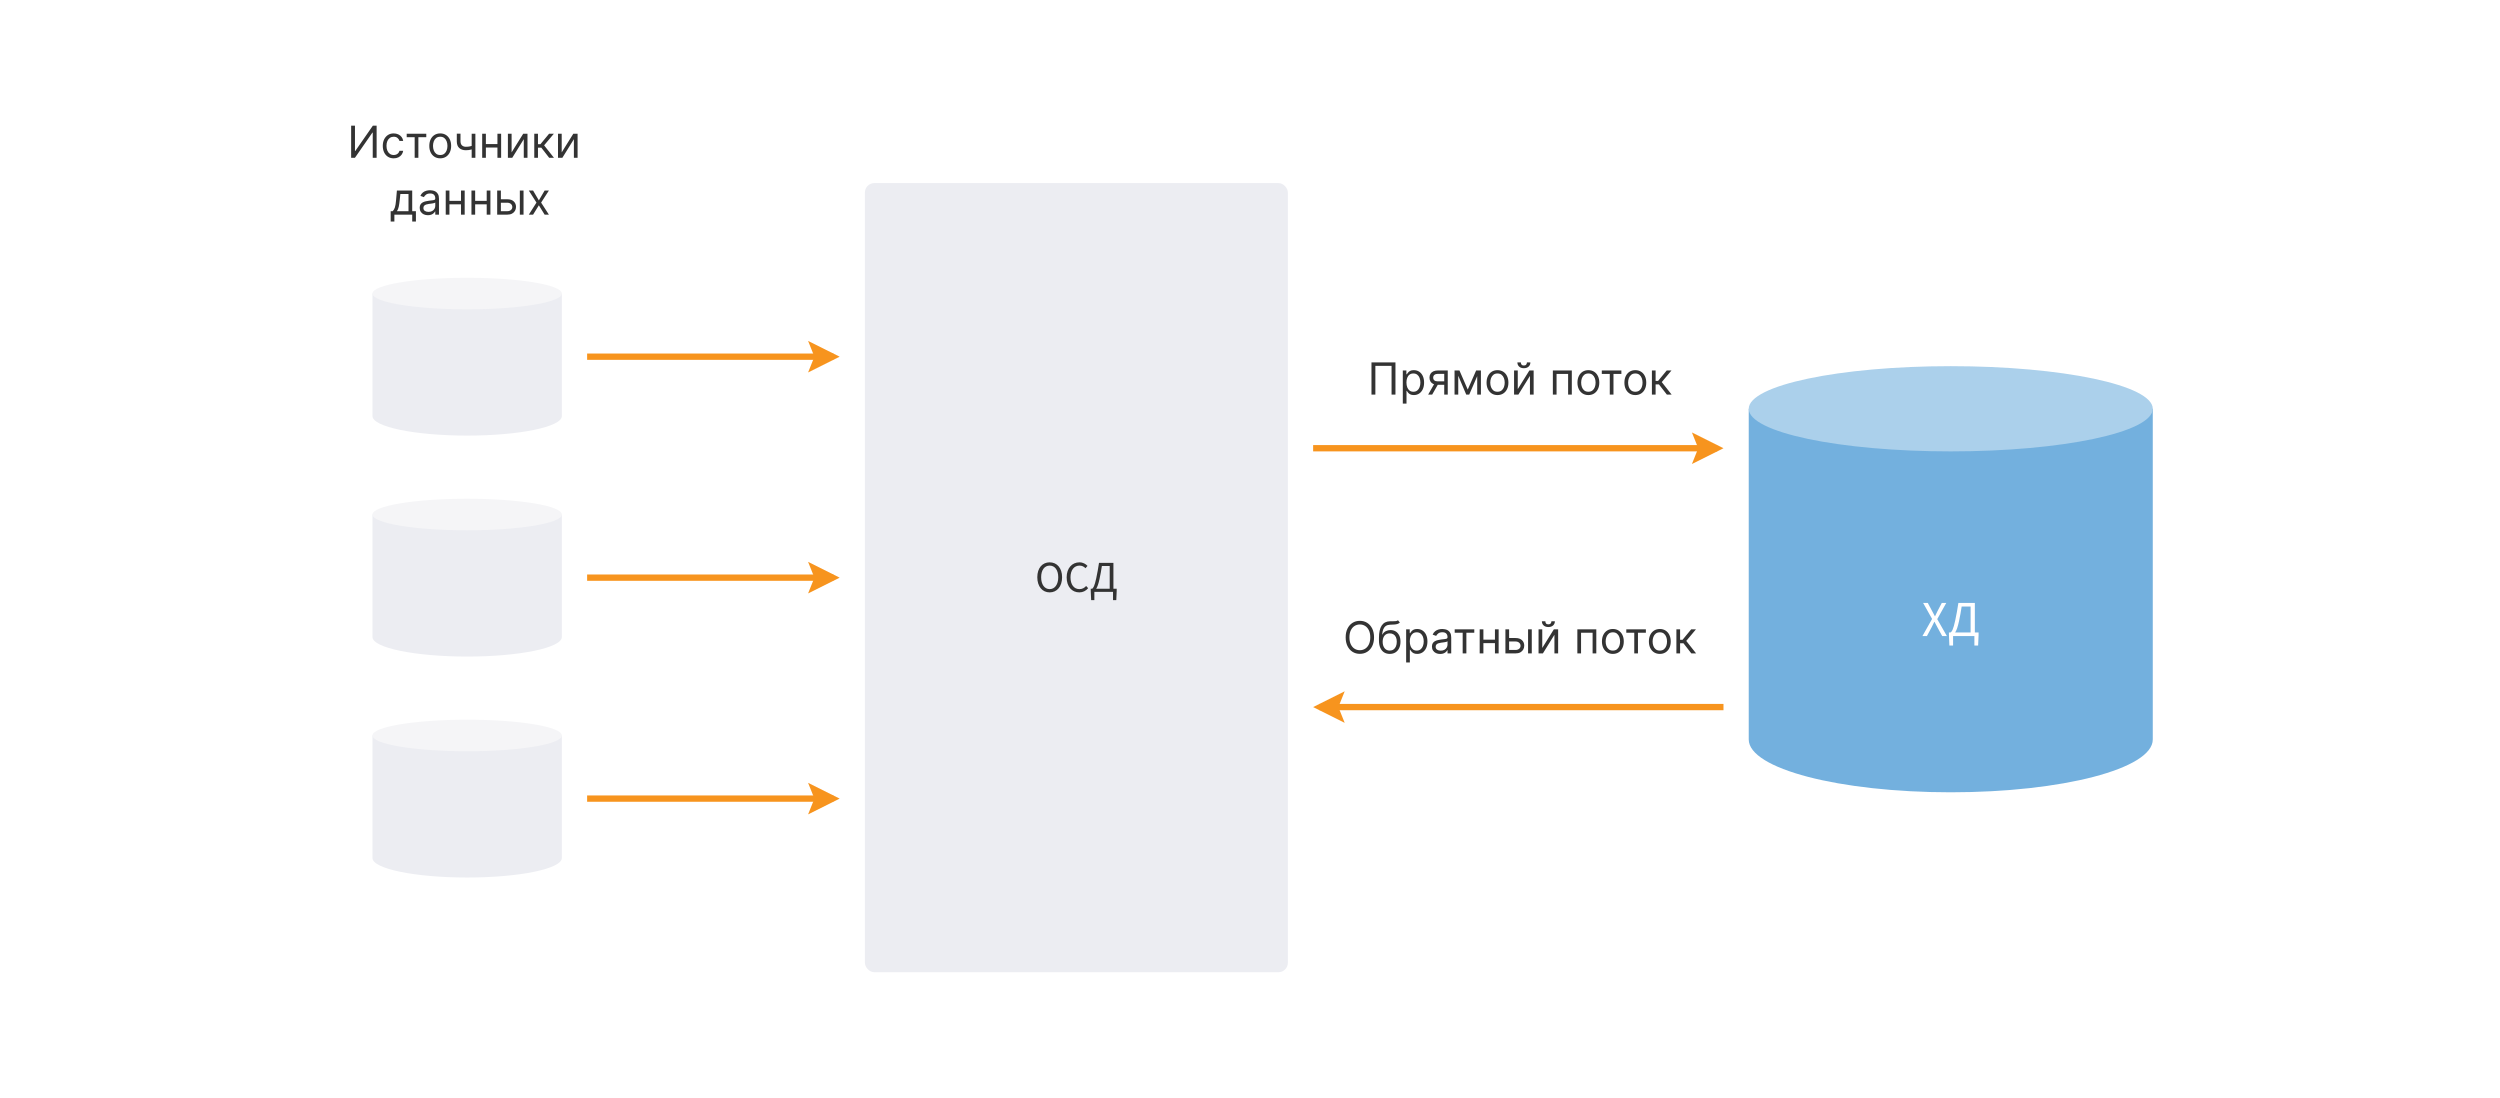 <svg width="792" height="348" viewBox="0 0 792 348" fill="none" xmlns="http://www.w3.org/2000/svg">
<rect width="792" height="348" fill="white"/>
<path d="M186 113H264" stroke="#F7941E" stroke-width="2"/>
<path d="M266 112.999C266 112.999 256 118 256 118L257.999 112.999L256 108C256 108 266 112.999 266 112.999Z" fill="#F7941E"/>
<path d="M186 183H264" stroke="#F7941E" stroke-width="2"/>
<path d="M266 182.999C266 182.999 256 188 256 188L257.999 182.999L256 178C256 178 266 182.999 266 182.999Z" fill="#F7941E"/>
<path d="M416 142H544" stroke="#F7941E" stroke-width="2"/>
<path d="M546 141.999C546 141.999 536 147 536 147L537.999 141.999L536 137C536 137 546 141.999 546 141.999Z" fill="#F7941E"/>
<path d="M186 253H264" stroke="#F7941E" stroke-width="2"/>
<path d="M266 252.999C266 252.999 256 258 256 258L257.999 252.999L256 248C256 248 266 252.999 266 252.999Z" fill="#F7941E"/>
<path d="M546 224L418 224" stroke="#F7941E" stroke-width="2"/>
<path d="M416 224C416 224 426 219 426 219L424.001 224L426 229C426 229 416 224 416 224Z" fill="#F7941E"/>
<path d="M111.241 39.818H112.454V47.832H112.553L118.121 39.818H119.315V50H118.082V42.006H117.982L112.434 50H111.241V39.818ZM124.725 50.159C124.009 50.159 123.393 49.99 122.876 49.652C122.358 49.314 121.961 48.848 121.682 48.255C121.404 47.662 121.265 46.984 121.265 46.222C121.265 45.446 121.407 44.762 121.692 44.168C121.981 43.572 122.382 43.106 122.895 42.771C123.412 42.433 124.016 42.264 124.705 42.264C125.242 42.264 125.726 42.364 126.157 42.562C126.588 42.761 126.941 43.04 127.216 43.398C127.491 43.756 127.662 44.173 127.728 44.651H126.555C126.465 44.303 126.266 43.994 125.958 43.726C125.653 43.454 125.242 43.318 124.725 43.318C124.268 43.318 123.867 43.438 123.522 43.676C123.18 43.911 122.914 44.245 122.721 44.675C122.532 45.103 122.438 45.605 122.438 46.182C122.438 46.772 122.531 47.285 122.716 47.723C122.905 48.16 123.171 48.5 123.512 48.742C123.857 48.984 124.261 49.105 124.725 49.105C125.03 49.105 125.307 49.052 125.555 48.946C125.804 48.84 126.014 48.688 126.187 48.489C126.359 48.29 126.482 48.051 126.555 47.773H127.728C127.662 48.224 127.497 48.63 127.236 48.991C126.977 49.349 126.634 49.634 126.206 49.846C125.782 50.055 125.288 50.159 124.725 50.159ZM128.841 43.457V42.364H135.046V43.457H132.54V50H131.367V43.457H128.841ZM139.463 50.159C138.774 50.159 138.169 49.995 137.649 49.667C137.132 49.339 136.727 48.88 136.436 48.29C136.147 47.7 136.003 47.01 136.003 46.222C136.003 45.426 136.147 44.732 136.436 44.139C136.727 43.545 137.132 43.084 137.649 42.756C138.169 42.428 138.774 42.264 139.463 42.264C140.153 42.264 140.756 42.428 141.273 42.756C141.793 43.084 142.198 43.545 142.486 44.139C142.778 44.732 142.923 45.426 142.923 46.222C142.923 47.01 142.778 47.7 142.486 48.29C142.198 48.88 141.793 49.339 141.273 49.667C140.756 49.995 140.153 50.159 139.463 50.159ZM139.463 49.105C139.987 49.105 140.418 48.971 140.756 48.702C141.094 48.434 141.344 48.081 141.507 47.644C141.669 47.206 141.75 46.732 141.75 46.222C141.75 45.711 141.669 45.236 141.507 44.795C141.344 44.354 141.094 43.998 140.756 43.726C140.418 43.454 139.987 43.318 139.463 43.318C138.94 43.318 138.509 43.454 138.171 43.726C137.833 43.998 137.582 44.354 137.42 44.795C137.258 45.236 137.176 45.711 137.176 46.222C137.176 46.732 137.258 47.206 137.42 47.644C137.582 48.081 137.833 48.434 138.171 48.702C138.509 48.971 138.94 49.105 139.463 49.105ZM150.601 42.364V50H149.428V42.364H150.601ZM150.143 46.003V47.097C149.878 47.196 149.615 47.284 149.353 47.36C149.091 47.433 148.816 47.491 148.528 47.534C148.239 47.574 147.923 47.594 147.578 47.594C146.713 47.594 146.019 47.36 145.495 46.893C144.975 46.425 144.714 45.724 144.714 44.79V42.344H145.888V44.79C145.888 45.181 145.962 45.502 146.112 45.754C146.261 46.006 146.463 46.193 146.718 46.316C146.973 46.439 147.26 46.5 147.578 46.5C148.075 46.5 148.524 46.455 148.925 46.366C149.33 46.273 149.736 46.152 150.143 46.003ZM157.864 45.645V46.739H153.648V45.645H157.864ZM153.927 42.364V50H152.754V42.364H153.927ZM158.759 42.364V50H157.586V42.364H158.759ZM162.075 48.27L165.754 42.364H167.107V50H165.933V44.094L162.274 50H160.902V42.364H162.075V48.27ZM169.256 50V42.364H170.429V45.685H171.204L173.949 42.364H175.46L172.378 46.043L175.5 50H173.988L171.483 46.778H170.429V50H169.256ZM177.948 48.27L181.627 42.364H182.98V50H181.806V44.094L178.147 50H176.775V42.364H177.948V48.27ZM123.767 70.188V66.906H124.404C124.559 66.744 124.694 66.568 124.806 66.379C124.919 66.19 125.017 65.967 125.1 65.708C125.186 65.446 125.259 65.128 125.318 64.754C125.378 64.376 125.431 63.92 125.478 63.386L125.736 60.364H130.588V66.906H131.762V70.188H130.588V68H124.941V70.188H123.767ZM125.736 66.906H129.415V61.457H126.83L126.631 63.386C126.548 64.185 126.445 64.883 126.323 65.479C126.2 66.076 126.005 66.552 125.736 66.906ZM135.566 68.179C135.082 68.179 134.643 68.088 134.249 67.906C133.854 67.72 133.541 67.453 133.309 67.105C133.077 66.754 132.961 66.329 132.961 65.832C132.961 65.395 133.047 65.04 133.22 64.769C133.392 64.493 133.622 64.278 133.911 64.122C134.199 63.966 134.517 63.85 134.865 63.774C135.216 63.695 135.569 63.632 135.924 63.585C136.388 63.526 136.764 63.481 137.053 63.451C137.344 63.418 137.556 63.363 137.689 63.287C137.825 63.211 137.893 63.078 137.893 62.889V62.849C137.893 62.359 137.759 61.978 137.49 61.706C137.225 61.434 136.822 61.298 136.282 61.298C135.722 61.298 135.283 61.421 134.965 61.666C134.646 61.911 134.423 62.173 134.293 62.452L133.18 62.054C133.379 61.59 133.644 61.229 133.975 60.97C134.31 60.708 134.675 60.526 135.069 60.423C135.467 60.317 135.858 60.264 136.242 60.264C136.488 60.264 136.769 60.294 137.087 60.354C137.409 60.41 137.719 60.528 138.017 60.707C138.319 60.886 138.569 61.156 138.768 61.517C138.967 61.878 139.066 62.362 139.066 62.969V68H137.893V66.966H137.833C137.754 67.132 137.621 67.309 137.435 67.498C137.25 67.687 137.003 67.847 136.695 67.98C136.386 68.113 136.01 68.179 135.566 68.179ZM135.745 67.125C136.209 67.125 136.6 67.034 136.918 66.852C137.24 66.669 137.482 66.434 137.644 66.146C137.81 65.857 137.893 65.554 137.893 65.236V64.162C137.843 64.222 137.734 64.276 137.565 64.326C137.399 64.372 137.207 64.414 136.988 64.45C136.773 64.483 136.562 64.513 136.357 64.54C136.154 64.563 135.99 64.583 135.864 64.599C135.56 64.639 135.274 64.704 135.009 64.793C134.747 64.879 134.535 65.01 134.373 65.186C134.214 65.358 134.134 65.594 134.134 65.892C134.134 66.3 134.285 66.608 134.587 66.817C134.892 67.022 135.278 67.125 135.745 67.125ZM146.318 63.645V64.739H142.103V63.645H146.318ZM142.381 60.364V68H141.208V60.364H142.381ZM147.213 60.364V68H146.04V60.364H147.213ZM154.467 63.645V64.739H150.251V63.645H154.467ZM150.529 60.364V68H149.356V60.364H150.529ZM155.362 60.364V68H154.188V60.364H155.362ZM158.519 63.128H160.706C161.601 63.128 162.286 63.355 162.759 63.809C163.233 64.263 163.47 64.838 163.47 65.534C163.47 65.992 163.364 66.407 163.152 66.782C162.94 67.153 162.629 67.45 162.218 67.672C161.807 67.891 161.303 68 160.706 68H157.505V60.364H158.678V66.906H160.706C161.17 66.906 161.551 66.784 161.85 66.538C162.148 66.293 162.297 65.978 162.297 65.594C162.297 65.189 162.148 64.86 161.85 64.604C161.551 64.349 161.17 64.222 160.706 64.222H158.519V63.128ZM164.684 68V60.364H165.857V68H164.684ZM168.88 60.364L170.709 63.486L172.539 60.364H173.891L171.425 64.182L173.891 68H172.539L170.709 65.037L168.88 68H167.527L169.953 64.182L167.527 60.364H168.88Z" fill="#333333"/>
<path d="M118 163V201.806C118 205.227 131.431 208 148 208C164.569 208 178 205.227 178 201.806V163H118Z" fill="#ECEDF2"/>
<ellipse cx="148" cy="163" rx="30" ry="5" fill="#F5F5F7"/>
<path d="M554 129.5V234.275C554 243.512 582.654 251 618 251C653.346 251 682 243.512 682 234.275V129.5H554Z" fill="#73B0DE"/>
<ellipse cx="618" cy="129.5" rx="64" ry="13.5" fill="#ABD0EB"/>
<path d="M609.029 201.5L612.085 196.076L609.237 191.004H610.725L612.149 193.676C612.405 194.156 612.629 194.588 612.965 195.212H613.029C613.301 194.588 613.509 194.156 613.765 193.676L615.157 191.004H616.581L613.717 196.14L616.773 201.5H615.285L613.749 198.684C613.477 198.156 613.189 197.628 612.853 196.988H612.789C612.485 197.628 612.229 198.156 611.957 198.684L610.453 201.5H609.029ZM620.608 196.812C620.224 198.588 619.84 199.708 619.392 200.364H624.288V192.14H621.456C621.184 193.948 620.976 195.036 620.608 196.812ZM618.736 201.5V204.508H617.568L617.424 201.164V200.364H617.904C618.352 200.172 618.816 199.356 619.408 196.588C619.84 194.492 620.08 193.244 620.416 191.004H625.632V200.364H626.816V201.164L626.672 204.508H625.488V201.5H618.736Z" fill="white"/>
<path d="M118 93V131.806C118 135.227 131.431 138 148 138C164.569 138 178 135.227 178 131.806V93H118Z" fill="#ECEDF2"/>
<ellipse cx="148" cy="93" rx="30" ry="5" fill="#F5F5F7"/>
<path d="M118 233V271.806C118 275.227 131.431 278 148 278C164.569 278 178 275.227 178 271.806V233H118Z" fill="#ECEDF2"/>
<ellipse cx="148" cy="233" rx="30" ry="5" fill="#F5F5F7"/>
<rect x="274" y="58" width="134" height="250" rx="3" fill="#ECEDF2"/>
<path d="M332.537 187.668C330.227 187.668 328.617 185.82 328.617 182.866C328.617 179.926 330.227 178.148 332.537 178.148C334.847 178.148 336.471 179.94 336.471 182.866C336.471 185.82 334.847 187.668 332.537 187.668ZM332.537 186.632C334.175 186.632 335.253 185.162 335.253 182.866C335.253 180.584 334.175 179.184 332.537 179.184C330.899 179.184 329.835 180.584 329.835 182.866C329.835 185.162 330.899 186.632 332.537 186.632ZM341.918 187.668C339.622 187.668 337.914 185.904 337.914 182.908C337.914 179.954 339.65 178.148 341.988 178.148C343.108 178.148 343.976 178.68 344.522 179.282L343.878 180.01C343.388 179.506 342.786 179.184 342.002 179.184C340.28 179.184 339.132 180.598 339.132 182.88C339.132 185.19 340.224 186.632 341.96 186.632C342.842 186.632 343.5 186.282 344.088 185.638L344.732 186.338C343.99 187.192 343.094 187.668 341.918 187.668ZM348.334 183.398C347.998 184.952 347.662 185.932 347.27 186.506H351.554V179.31H349.076C348.838 180.892 348.656 181.844 348.334 183.398ZM346.696 187.5V190.132H345.674L345.548 187.206V186.506H345.968C346.36 186.338 346.766 185.624 347.284 183.202C347.662 181.368 347.872 180.276 348.166 178.316H352.73V186.506H353.766V187.206L353.64 190.132H352.604V187.5H346.696Z" fill="#333333"/>
<path d="M442.081 114.818V125H440.848V115.912H435.717V125H434.484V114.818H442.081ZM444.409 127.864V117.364H445.542V118.577H445.682C445.768 118.444 445.887 118.275 446.04 118.07C446.195 117.861 446.417 117.675 446.706 117.513C446.997 117.347 447.392 117.264 447.889 117.264C448.532 117.264 449.099 117.425 449.589 117.746C450.08 118.068 450.463 118.524 450.738 119.114C451.013 119.704 451.15 120.4 451.15 121.202C451.15 122.01 451.013 122.711 450.738 123.305C450.463 123.895 450.081 124.352 449.594 124.677C449.107 124.998 448.545 125.159 447.909 125.159C447.418 125.159 447.026 125.078 446.731 124.915C446.436 124.75 446.209 124.562 446.049 124.354C445.89 124.142 445.768 123.966 445.682 123.827H445.582V127.864H444.409ZM445.562 121.182C445.562 121.759 445.647 122.267 445.816 122.708C445.985 123.146 446.232 123.489 446.557 123.737C446.881 123.982 447.279 124.105 447.75 124.105C448.24 124.105 448.65 123.976 448.978 123.717C449.309 123.455 449.558 123.104 449.723 122.663C449.892 122.219 449.977 121.725 449.977 121.182C449.977 120.645 449.894 120.161 449.728 119.73C449.566 119.296 449.319 118.953 448.988 118.701C448.66 118.446 448.247 118.318 447.75 118.318C447.272 118.318 446.871 118.439 446.547 118.681C446.222 118.92 445.977 119.254 445.811 119.685C445.645 120.113 445.562 120.612 445.562 121.182ZM457.534 125V118.438H455.505C455.048 118.438 454.688 118.544 454.427 118.756C454.165 118.968 454.034 119.259 454.034 119.631C454.034 119.995 454.151 120.282 454.387 120.491C454.625 120.7 454.952 120.804 455.366 120.804H457.832V121.898H455.366C454.849 121.898 454.403 121.807 454.029 121.624C453.654 121.442 453.366 121.182 453.164 120.844C452.962 120.502 452.861 120.098 452.861 119.631C452.861 119.16 452.967 118.756 453.179 118.418C453.391 118.08 453.694 117.819 454.089 117.637C454.486 117.455 454.959 117.364 455.505 117.364H458.647V125H457.534ZM452.443 125L454.611 121.202H455.883L453.716 125H452.443ZM464.978 123.409L467.642 117.364H468.756L465.455 125H464.5L461.259 117.364H462.353L464.978 123.409ZM461.975 117.364V125H460.801V117.364H461.975ZM467.98 125V117.364H469.154V125H467.98ZM474.404 125.159C473.714 125.159 473.109 124.995 472.589 124.667C472.072 124.339 471.668 123.88 471.376 123.29C471.088 122.7 470.943 122.01 470.943 121.222C470.943 120.426 471.088 119.732 471.376 119.138C471.668 118.545 472.072 118.085 472.589 117.756C473.109 117.428 473.714 117.264 474.404 117.264C475.093 117.264 475.696 117.428 476.213 117.756C476.734 118.085 477.138 118.545 477.426 119.138C477.718 119.732 477.864 120.426 477.864 121.222C477.864 122.01 477.718 122.7 477.426 123.29C477.138 123.88 476.734 124.339 476.213 124.667C475.696 124.995 475.093 125.159 474.404 125.159ZM474.404 124.105C474.927 124.105 475.358 123.971 475.696 123.702C476.034 123.434 476.285 123.081 476.447 122.643C476.609 122.206 476.691 121.732 476.691 121.222C476.691 120.711 476.609 120.236 476.447 119.795C476.285 119.354 476.034 118.998 475.696 118.726C475.358 118.454 474.927 118.318 474.404 118.318C473.88 118.318 473.449 118.454 473.111 118.726C472.773 118.998 472.523 119.354 472.36 119.795C472.198 120.236 472.117 120.711 472.117 121.222C472.117 121.732 472.198 122.206 472.36 122.643C472.523 123.081 472.773 123.434 473.111 123.702C473.449 123.971 473.88 124.105 474.404 124.105ZM480.828 123.27L484.507 117.364H485.859V125H484.686V119.094L481.027 125H479.655V117.364H480.828V123.27ZM483.732 114.818H484.825C484.825 115.355 484.64 115.794 484.269 116.136C483.897 116.477 483.394 116.648 482.757 116.648C482.131 116.648 481.632 116.477 481.261 116.136C480.893 115.794 480.709 115.355 480.709 114.818H481.803C481.803 115.077 481.874 115.304 482.016 115.499C482.162 115.695 482.409 115.793 482.757 115.793C483.105 115.793 483.354 115.695 483.503 115.499C483.655 115.304 483.732 115.077 483.732 114.818ZM491.946 125V117.364H497.952V125H496.778V118.457H493.119V125H491.946ZM503.197 125.159C502.507 125.159 501.902 124.995 501.382 124.667C500.865 124.339 500.461 123.88 500.169 123.29C499.881 122.7 499.736 122.01 499.736 121.222C499.736 120.426 499.881 119.732 500.169 119.138C500.461 118.545 500.865 118.085 501.382 117.756C501.902 117.428 502.507 117.264 503.197 117.264C503.886 117.264 504.489 117.428 505.006 117.756C505.527 118.085 505.931 118.545 506.219 119.138C506.511 119.732 506.657 120.426 506.657 121.222C506.657 122.01 506.511 122.7 506.219 123.29C505.931 123.88 505.527 124.339 505.006 124.667C504.489 124.995 503.886 125.159 503.197 125.159ZM503.197 124.105C503.72 124.105 504.151 123.971 504.489 123.702C504.827 123.434 505.078 123.081 505.24 122.643C505.402 122.206 505.484 121.732 505.484 121.222C505.484 120.711 505.402 120.236 505.24 119.795C505.078 119.354 504.827 118.998 504.489 118.726C504.151 118.454 503.72 118.318 503.197 118.318C502.673 118.318 502.242 118.454 501.904 118.726C501.566 118.998 501.316 119.354 501.153 119.795C500.991 120.236 500.91 120.711 500.91 121.222C500.91 121.732 500.991 122.206 501.153 122.643C501.316 123.081 501.566 123.434 501.904 123.702C502.242 123.971 502.673 124.105 503.197 124.105ZM507.45 118.457V117.364H513.654V118.457H511.149V125H509.975V118.457H507.45ZM518.072 125.159C517.382 125.159 516.777 124.995 516.257 124.667C515.74 124.339 515.336 123.88 515.044 123.29C514.756 122.7 514.611 122.01 514.611 121.222C514.611 120.426 514.756 119.732 515.044 119.138C515.336 118.545 515.74 118.085 516.257 117.756C516.777 117.428 517.382 117.264 518.072 117.264C518.761 117.264 519.364 117.428 519.881 117.756C520.402 118.085 520.806 118.545 521.094 119.138C521.386 119.732 521.532 120.426 521.532 121.222C521.532 122.01 521.386 122.7 521.094 123.29C520.806 123.88 520.402 124.339 519.881 124.667C519.364 124.995 518.761 125.159 518.072 125.159ZM518.072 124.105C518.595 124.105 519.026 123.971 519.364 123.702C519.702 123.434 519.953 123.081 520.115 122.643C520.277 122.206 520.359 121.732 520.359 121.222C520.359 120.711 520.277 120.236 520.115 119.795C519.953 119.354 519.702 118.998 519.364 118.726C519.026 118.454 518.595 118.318 518.072 118.318C517.548 118.318 517.117 118.454 516.779 118.726C516.441 118.998 516.191 119.354 516.028 119.795C515.866 120.236 515.785 120.711 515.785 121.222C515.785 121.732 515.866 122.206 516.028 122.643C516.191 123.081 516.441 123.434 516.779 123.702C517.117 123.971 517.548 124.105 518.072 124.105ZM523.323 125V117.364H524.496V120.685H525.272L528.016 117.364H529.527L526.445 121.043L529.567 125H528.056L525.55 121.778H524.496V125H523.323Z" fill="#333333"/>
<path d="M435.297 201.909C435.297 202.983 435.103 203.911 434.715 204.693C434.327 205.475 433.795 206.079 433.119 206.503C432.443 206.927 431.671 207.139 430.802 207.139C429.934 207.139 429.162 206.927 428.485 206.503C427.809 206.079 427.277 205.475 426.89 204.693C426.502 203.911 426.308 202.983 426.308 201.909C426.308 200.835 426.502 199.907 426.89 199.125C427.277 198.343 427.809 197.74 428.485 197.315C429.162 196.891 429.934 196.679 430.802 196.679C431.671 196.679 432.443 196.891 433.119 197.315C433.795 197.74 434.327 198.343 434.715 199.125C435.103 199.907 435.297 200.835 435.297 201.909ZM434.103 201.909C434.103 201.027 433.956 200.283 433.661 199.677C433.369 199.07 432.973 198.611 432.473 198.3C431.975 197.988 431.419 197.832 430.802 197.832C430.186 197.832 429.627 197.988 429.127 198.3C428.63 198.611 428.234 199.07 427.939 199.677C427.647 200.283 427.501 201.027 427.501 201.909C427.501 202.791 427.647 203.535 427.939 204.141C428.234 204.748 428.63 205.207 429.127 205.518C429.627 205.83 430.186 205.986 430.802 205.986C431.419 205.986 431.975 205.83 432.473 205.518C432.973 205.207 433.369 204.748 433.661 204.141C433.956 203.535 434.103 202.791 434.103 201.909ZM442.878 196.5L443.475 197.216C443.243 197.441 442.974 197.599 442.669 197.688C442.364 197.778 442.02 197.832 441.635 197.852C441.251 197.872 440.823 197.892 440.353 197.912C439.822 197.932 439.383 198.061 439.035 198.3C438.687 198.538 438.419 198.883 438.23 199.334C438.041 199.785 437.92 200.338 437.867 200.994H437.966C438.225 200.517 438.583 200.166 439.04 199.94C439.498 199.715 439.988 199.602 440.512 199.602C441.108 199.602 441.645 199.741 442.123 200.02C442.6 200.298 442.978 200.711 443.256 201.258C443.534 201.805 443.674 202.479 443.674 203.281C443.674 204.08 443.531 204.769 443.246 205.349C442.964 205.929 442.568 206.377 442.058 206.692C441.551 207.003 440.956 207.159 440.273 207.159C439.59 207.159 438.992 206.998 438.478 206.677C437.965 206.352 437.565 205.871 437.28 205.235C436.995 204.595 436.853 203.805 436.853 202.864V202.048C436.853 200.348 437.141 199.059 437.718 198.18C438.298 197.302 439.169 196.848 440.333 196.818C440.744 196.805 441.11 196.802 441.431 196.808C441.753 196.815 442.033 196.8 442.272 196.763C442.51 196.727 442.712 196.639 442.878 196.5ZM440.273 206.105C440.734 206.105 441.13 205.989 441.461 205.757C441.796 205.525 442.053 205.199 442.232 204.778C442.411 204.353 442.5 203.855 442.5 203.281C442.5 202.724 442.409 202.25 442.227 201.859C442.048 201.468 441.791 201.17 441.456 200.964C441.122 200.759 440.721 200.656 440.253 200.656C439.912 200.656 439.605 200.714 439.333 200.83C439.062 200.946 438.83 201.117 438.637 201.342C438.445 201.568 438.296 201.843 438.19 202.168C438.087 202.492 438.033 202.864 438.026 203.281C438.026 204.136 438.226 204.821 438.627 205.335C439.029 205.848 439.577 206.105 440.273 206.105ZM445.468 209.864V199.364H446.602V200.577H446.741C446.827 200.444 446.947 200.275 447.099 200.07C447.255 199.861 447.477 199.675 447.765 199.513C448.057 199.347 448.451 199.264 448.949 199.264C449.592 199.264 450.158 199.425 450.649 199.746C451.139 200.068 451.522 200.524 451.797 201.114C452.072 201.704 452.21 202.4 452.21 203.202C452.21 204.01 452.072 204.711 451.797 205.305C451.522 205.895 451.141 206.352 450.654 206.677C450.167 206.998 449.605 207.159 448.968 207.159C448.478 207.159 448.085 207.078 447.79 206.915C447.495 206.75 447.268 206.562 447.109 206.354C446.95 206.142 446.827 205.966 446.741 205.827H446.642V209.864H445.468ZM446.622 203.182C446.622 203.759 446.706 204.267 446.875 204.708C447.044 205.146 447.291 205.489 447.616 205.737C447.941 205.982 448.339 206.105 448.809 206.105C449.3 206.105 449.709 205.976 450.037 205.717C450.369 205.455 450.617 205.104 450.783 204.663C450.952 204.219 451.037 203.725 451.037 203.182C451.037 202.645 450.954 202.161 450.788 201.73C450.626 201.296 450.379 200.953 450.047 200.701C449.719 200.446 449.306 200.318 448.809 200.318C448.332 200.318 447.931 200.439 447.606 200.681C447.281 200.92 447.036 201.254 446.87 201.685C446.705 202.113 446.622 202.612 446.622 203.182ZM456.247 207.179C455.763 207.179 455.324 207.088 454.929 206.906C454.535 206.72 454.222 206.453 453.99 206.105C453.758 205.754 453.642 205.33 453.642 204.832C453.642 204.395 453.728 204.04 453.9 203.768C454.073 203.493 454.303 203.278 454.591 203.122C454.88 202.966 455.198 202.85 455.546 202.774C455.897 202.695 456.25 202.632 456.605 202.585C457.069 202.526 457.445 202.481 457.733 202.451C458.025 202.418 458.237 202.363 458.37 202.287C458.506 202.211 458.574 202.078 458.574 201.889V201.849C458.574 201.359 458.439 200.978 458.171 200.706C457.906 200.434 457.503 200.298 456.963 200.298C456.403 200.298 455.963 200.421 455.645 200.666C455.327 200.911 455.103 201.173 454.974 201.452L453.86 201.054C454.059 200.59 454.324 200.229 454.656 199.97C454.991 199.708 455.355 199.526 455.75 199.423C456.147 199.317 456.538 199.264 456.923 199.264C457.168 199.264 457.45 199.294 457.768 199.354C458.09 199.41 458.4 199.528 458.698 199.707C458.999 199.886 459.25 200.156 459.449 200.517C459.647 200.878 459.747 201.362 459.747 201.969V207H458.574V205.966H458.514C458.434 206.132 458.302 206.309 458.116 206.498C457.931 206.687 457.684 206.848 457.375 206.98C457.067 207.113 456.691 207.179 456.247 207.179ZM456.426 206.125C456.89 206.125 457.281 206.034 457.599 205.852C457.921 205.669 458.163 205.434 458.325 205.146C458.491 204.857 458.574 204.554 458.574 204.236V203.162C458.524 203.222 458.414 203.276 458.245 203.326C458.08 203.372 457.887 203.414 457.669 203.45C457.453 203.483 457.243 203.513 457.037 203.54C456.835 203.563 456.671 203.583 456.545 203.599C456.24 203.639 455.955 203.704 455.69 203.793C455.428 203.879 455.216 204.01 455.054 204.186C454.895 204.358 454.815 204.594 454.815 204.892C454.815 205.3 454.966 205.608 455.267 205.817C455.572 206.022 455.958 206.125 456.426 206.125ZM460.849 200.457V199.364H467.054V200.457H464.548V207H463.375V200.457H460.849ZM473.876 202.645V203.739H469.66V202.645H473.876ZM469.939 199.364V207H468.765V199.364H469.939ZM474.771 199.364V207H473.598V199.364H474.771ZM477.928 202.128H480.115C481.01 202.128 481.695 202.355 482.169 202.809C482.643 203.263 482.88 203.838 482.88 204.534C482.88 204.991 482.774 205.407 482.561 205.782C482.349 206.153 482.038 206.45 481.627 206.672C481.216 206.891 480.712 207 480.115 207H476.914V199.364H478.087V205.906H480.115C480.579 205.906 480.961 205.784 481.259 205.538C481.557 205.293 481.706 204.978 481.706 204.594C481.706 204.189 481.557 203.86 481.259 203.604C480.961 203.349 480.579 203.222 480.115 203.222H477.928V202.128ZM484.093 207V199.364H485.266V207H484.093ZM488.587 205.27L492.266 199.364H493.618V207H492.445V201.094L488.786 207H487.414V199.364H488.587V205.27ZM491.49 196.818H492.584C492.584 197.355 492.399 197.794 492.027 198.136C491.656 198.477 491.152 198.648 490.516 198.648C489.89 198.648 489.391 198.477 489.02 198.136C488.652 197.794 488.468 197.355 488.468 196.818H489.561C489.561 197.077 489.633 197.304 489.775 197.499C489.921 197.695 490.168 197.793 490.516 197.793C490.864 197.793 491.113 197.695 491.262 197.499C491.414 197.304 491.49 197.077 491.49 196.818ZM499.705 207V199.364H505.71V207H504.537V200.457H500.878V207H499.705ZM510.955 207.159C510.266 207.159 509.661 206.995 509.141 206.667C508.624 206.339 508.219 205.88 507.928 205.29C507.639 204.7 507.495 204.01 507.495 203.222C507.495 202.426 507.639 201.732 507.928 201.138C508.219 200.545 508.624 200.085 509.141 199.756C509.661 199.428 510.266 199.264 510.955 199.264C511.645 199.264 512.248 199.428 512.765 199.756C513.285 200.085 513.69 200.545 513.978 201.138C514.27 201.732 514.416 202.426 514.416 203.222C514.416 204.01 514.27 204.7 513.978 205.29C513.69 205.88 513.285 206.339 512.765 206.667C512.248 206.995 511.645 207.159 510.955 207.159ZM510.955 206.105C511.479 206.105 511.91 205.971 512.248 205.702C512.586 205.434 512.836 205.081 512.999 204.643C513.161 204.206 513.242 203.732 513.242 203.222C513.242 202.711 513.161 202.236 512.999 201.795C512.836 201.354 512.586 200.998 512.248 200.726C511.91 200.454 511.479 200.318 510.955 200.318C510.432 200.318 510.001 200.454 509.663 200.726C509.325 200.998 509.075 201.354 508.912 201.795C508.75 202.236 508.669 202.711 508.669 203.222C508.669 203.732 508.75 204.206 508.912 204.643C509.075 205.081 509.325 205.434 509.663 205.702C510.001 205.971 510.432 206.105 510.955 206.105ZM515.209 200.457V199.364H521.413V200.457H518.907V207H517.734V200.457H515.209ZM525.83 207.159C525.141 207.159 524.536 206.995 524.016 206.667C523.499 206.339 523.094 205.88 522.803 205.29C522.514 204.7 522.37 204.01 522.37 203.222C522.37 202.426 522.514 201.732 522.803 201.138C523.094 200.545 523.499 200.085 524.016 199.756C524.536 199.428 525.141 199.264 525.83 199.264C526.52 199.264 527.123 199.428 527.64 199.756C528.16 200.085 528.565 200.545 528.853 201.138C529.145 201.732 529.291 202.426 529.291 203.222C529.291 204.01 529.145 204.7 528.853 205.29C528.565 205.88 528.16 206.339 527.64 206.667C527.123 206.995 526.52 207.159 525.83 207.159ZM525.83 206.105C526.354 206.105 526.785 205.971 527.123 205.702C527.461 205.434 527.711 205.081 527.874 204.643C528.036 204.206 528.117 203.732 528.117 203.222C528.117 202.711 528.036 202.236 527.874 201.795C527.711 201.354 527.461 200.998 527.123 200.726C526.785 200.454 526.354 200.318 525.83 200.318C525.307 200.318 524.876 200.454 524.538 200.726C524.2 200.998 523.95 201.354 523.787 201.795C523.625 202.236 523.544 202.711 523.544 203.222C523.544 203.732 523.625 204.206 523.787 204.643C523.95 205.081 524.2 205.434 524.538 205.702C524.876 205.971 525.307 206.105 525.83 206.105ZM531.082 207V199.364H532.255V202.685H533.031L535.775 199.364H537.286L534.204 203.043L537.326 207H535.815L533.309 203.778H532.255V207H531.082Z" fill="#333333"/>
</svg>
